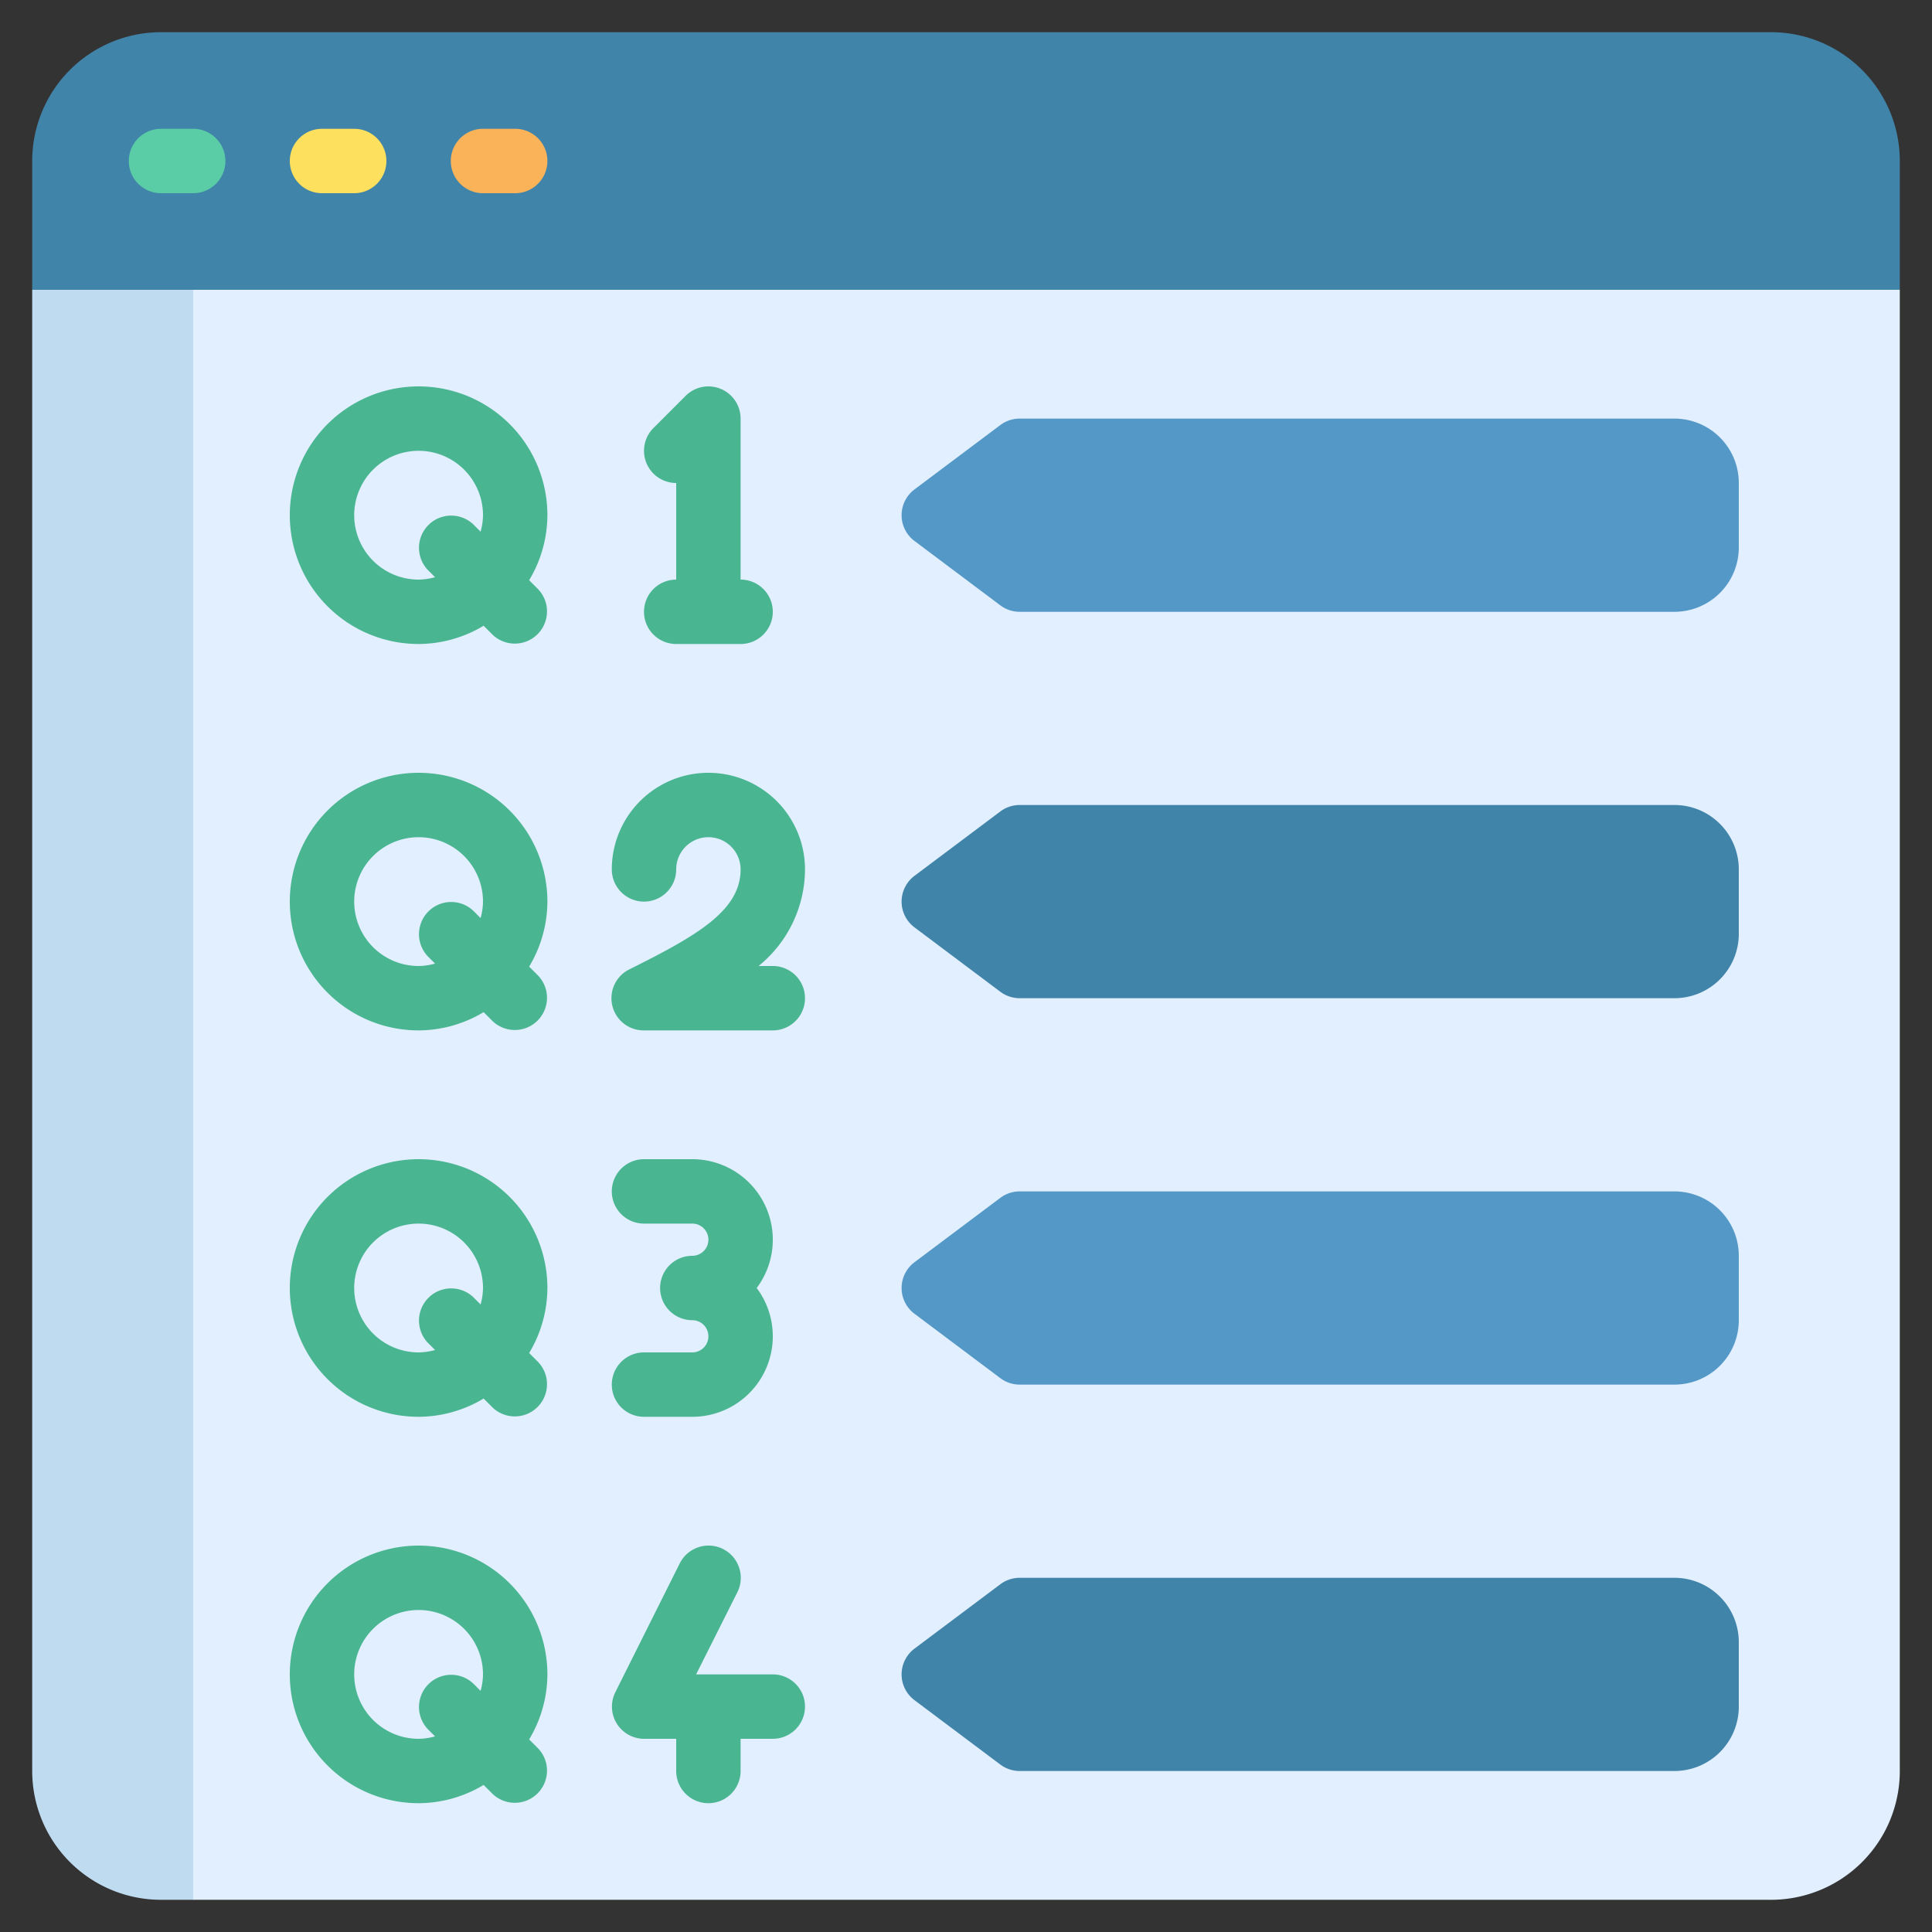 <?xml version="1.0" encoding="UTF-8"?>
<svg xmlns="http://www.w3.org/2000/svg" id="icons" height="512" viewBox="0 0 60 60" width="512">
  <rect x="0" y="0" width="60" height="60" fill="#333333" stroke="none"/>
  <path d="m7 8v50l-1 1h-1a4 4 0 0 1 -4-4v-46l1-1z" fill="#bfdbf0"></path>
  <path d="m59 9v46a4 4 0 0 1 -4 4h-49v-51h52z" fill="#e1efff"></path>
  <path d="m59 5v4h-58v-4a4 4 0 0 1 4-4h50a4 4 0 0 1 4 4z" fill="#4184a9"></path>
  <path d="m52 19h-20.333a1 1 0 0 1 -.6-.2l-2.667-2a1 1 0 0 1 0-1.6l2.667-2a1 1 0 0 1 .6-.2h20.333a2 2 0 0 1 2 2v2a2 2 0 0 1 -2 2z" fill="#5498c8"></path>
  <path d="m52 31h-20.333a1 1 0 0 1 -.6-.2l-2.667-2a1 1 0 0 1 0-1.6l2.667-2a1 1 0 0 1 .6-.2h20.333a2 2 0 0 1 2 2v2a2 2 0 0 1 -2 2z" fill="#4184a9"></path>
  <path d="m52 43h-20.333a1 1 0 0 1 -.6-.2l-2.667-2a1 1 0 0 1 0-1.6l2.667-2a1 1 0 0 1 .6-.2h20.333a2 2 0 0 1 2 2v2a2 2 0 0 1 -2 2z" fill="#5498c8"></path>
  <path d="m52 55h-20.333a1 1 0 0 1 -.6-.2l-2.667-2a1 1 0 0 1 0-1.6l2.667-2a1 1 0 0 1 .6-.2h20.333a2 2 0 0 1 2 2v2a2 2 0 0 1 -2 2z" fill="#4184a9"></path>
  <path d="m6 6h-1a1 1 0 0 1 0-2h1a1 1 0 0 1 0 2z" fill="#5acca6"></path>
  <path d="m11 6h-1a1 1 0 0 1 0-2h1a1 1 0 0 1 0 2z" fill="#fde05e"></path>
  <path d="m16 6h-1a1 1 0 0 1 0-2h1a1 1 0 0 1 0 2z" fill="#fbb35a"></path>
  <g fill="#4ab591">
    <path d="m13 12a4 4 0 0 0 0 8 3.947 3.947 0 0 0 2.019-.567l.274.274a1 1 0 0 0 1.414-1.414l-.274-.274a3.947 3.947 0 0 0 .567-2.019 4 4 0 0 0 -4-4zm0 6a2 2 0 1 1 2-2 1.96 1.96 0 0 1 -.075.511l-.218-.218a1 1 0 0 0 -1.414 1.414l.218.218a1.96 1.96 0 0 1 -.511.075z"></path>
    <path d="m13 24a4 4 0 0 0 0 8 3.947 3.947 0 0 0 2.019-.567l.274.274a1 1 0 0 0 1.414-1.414l-.274-.274a3.947 3.947 0 0 0 .567-2.019 4 4 0 0 0 -4-4zm0 6a2 2 0 1 1 2-2 1.96 1.96 0 0 1 -.075.511l-.218-.218a1 1 0 0 0 -1.414 1.414l.218.218a1.96 1.96 0 0 1 -.511.075z"></path>
    <path d="m20 19a1 1 0 0 0 1 1h2a1 1 0 0 0 0-2v-5a1 1 0 0 0 -1.707-.707l-1 1a1 1 0 0 0 .707 1.707v3a1 1 0 0 0 -1 1z"></path>
    <path d="m24 30h-.442a3.876 3.876 0 0 0 1.442-3 3 3 0 0 0 -6 0 1 1 0 1 0 2 0 1 1 0 0 1 2 0c0 1.285-1.365 2.063-3.447 3.1a1 1 0 0 0 .447 1.9h4a1 1 0 0 0 0-2z"></path>
    <path d="m13 36a4 4 0 0 0 0 8 3.947 3.947 0 0 0 2.019-.567l.274.274a1 1 0 0 0 1.414-1.414l-.274-.274a3.947 3.947 0 0 0 .567-2.019 4 4 0 0 0 -4-4zm0 6a2 2 0 1 1 2-2 1.96 1.96 0 0 1 -.075.511l-.218-.218a1 1 0 0 0 -1.414 1.414l.218.218a1.96 1.96 0 0 1 -.511.075z"></path>
    <path d="m21.5 42h-1.5a1 1 0 0 0 0 2h1.5a2.5 2.5 0 0 0 2-4 2.5 2.5 0 0 0 -2-4h-1.5a1 1 0 0 0 0 2h1.5a.5.5 0 0 1 0 1 1 1 0 0 0 0 2 .5.5 0 0 1 0 1z"></path>
    <path d="m13 48a4 4 0 0 0 0 8 3.947 3.947 0 0 0 2.019-.567l.274.274a1 1 0 0 0 1.414-1.414l-.274-.274a3.947 3.947 0 0 0 .567-2.019 4 4 0 0 0 -4-4zm0 6a2 2 0 1 1 2-2 1.96 1.96 0 0 1 -.075.511l-.218-.218a1 1 0 0 0 -1.414 1.414l.218.218a1.96 1.96 0 0 1 -.511.075z"></path>
    <path d="m24 52h-2.382l1.282-2.553a1 1 0 0 0 -1.79-.894l-2 4a1 1 0 0 0 .89 1.447h1v1a1 1 0 0 0 2 0v-1h1a1 1 0 0 0 0-2z"></path>
  </g>
</svg>
